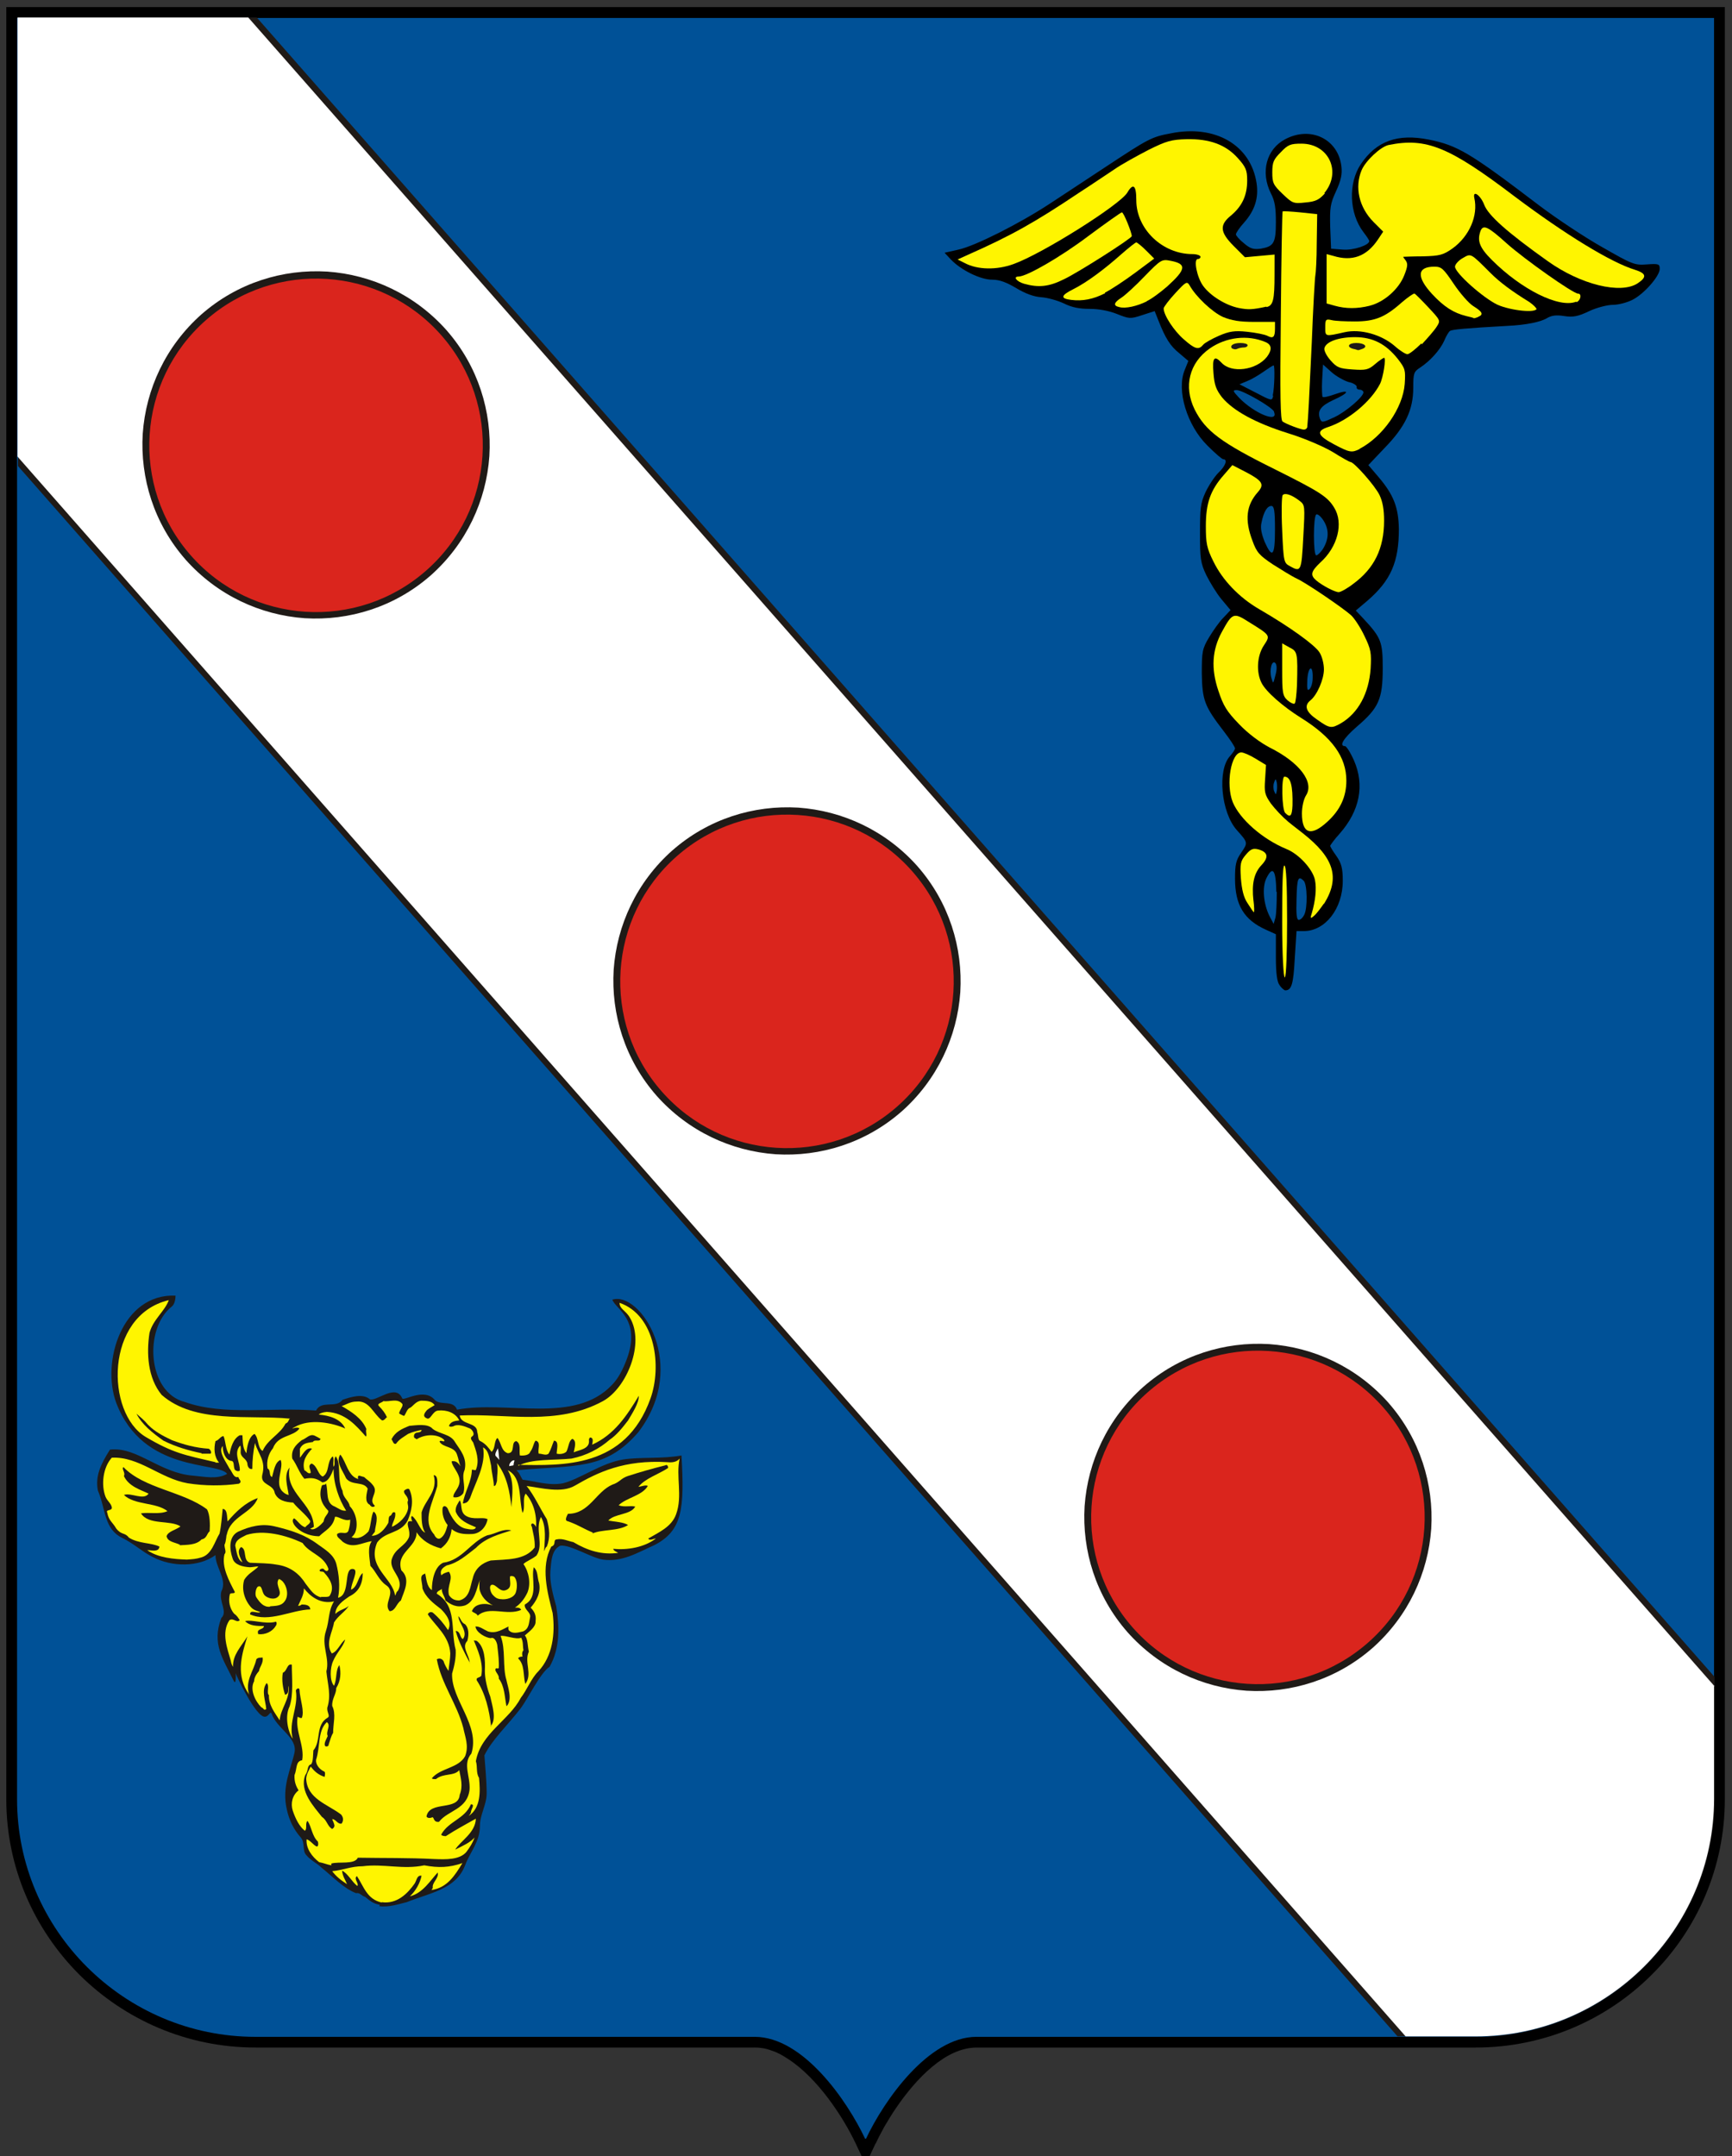 <?xml version="1.0" encoding="UTF-8"?>
<!DOCTYPE svg PUBLIC "-//W3C//DTD SVG 1.1//EN" "http://www.w3.org/Graphics/SVG/1.1/DTD/svg11.dtd">
<!-- Creator: CorelDRAW -->
<svg xmlns="http://www.w3.org/2000/svg" xml:space="preserve" width="3.858in" height="4.803in" style="shape-rendering:geometricPrecision; text-rendering:geometricPrecision; image-rendering:optimizeQuality; fill-rule:evenodd; clip-rule:evenodd"
viewBox="0 0 3.858 4.803"
 xmlns:xlink="http://www.w3.org/1999/xlink"
 xmlns:svg="http://www.w3.org/2000/svg"
 version="1.0">
 <rect x="0" y="0" width="3.858" height="4.803" fill="#333333" stroke="none"/>
 <defs>
  <style type="text/css">
   <![CDATA[
    .fil7 {fill:#1F1A17}
    .fil4 {fill:#DA251D}
    .fil6 {fill:#FFF500}
    .fil3 {fill:white}
    .fil5 {fill:black}
    .fil1 {fill:#005197}
    .fil2 {fill:#1F1A17;fill-rule:nonzero}
    .fil0 {fill:black;fill-rule:nonzero}
   ]]>
  </style>
 </defs>
 <g id="Camada_x0020_1">
  <path class="fil0" d="M1.951 4.774l2.3622e-005 -5.11811e-005 -4.33071e-005 -1.9685e-005c0.005,-0.011 0.012,-0.024 0.019,-0.037 0.008,-0.013 0.016,-0.027 0.025,-0.04 0.046,-0.068 0.112,-0.136 0.18,-0.136l1.112 0 2.75591e-005 0 0 -9.44882e-005c0.153,-7.87402e-006 0.292,-0.062 0.392,-0.162 0.101,-0.1 0.163,-0.239 0.163,-0.391l9.44882e-005 0 0 -5.90551e-005 -9.44882e-005 0 0 -3.968 0 -0.024 -0.024 0 -1.89 0 -1.89 0 -0.024 0 0 0.024 0 3.968 -9.44882e-005 0 0 2.75591e-005 9.44882e-005 0c7.87402e-006,0.152 0.062,0.29 0.163,0.391 0.101,0.1 0.239,0.162 0.392,0.162l0 9.44882e-005 5.90551e-005 0 1.112 0 6.29921e-005 0 0 -9.44882e-005c0.013,3.93701e-006 0.025,0.002 0.038,0.007 0.013,0.004 0.025,0.011 0.037,0.019 0.066,0.043 0.122,0.129 0.15,0.188l0.022 0.047 0.022 -0.047z"/>
  <path class="fil1" d="M1.929 4.764c0.04,-0.085 0.139,-0.227 0.246,-0.227 0.371,0 0.741,0 1.112,0 0.292,0 0.531,-0.238 0.531,-0.529l0 -3.968 -1.89 0 -1.89 0 0 3.968c0,0.291 0.239,0.529 0.531,0.529 0.371,0 0.741,0 1.112,0 0.108,0 0.206,0.142 0.246,0.227z"/>
  <g id="_80091288">
   <path id="_81950464" class="fil2" d="M3.819 3.735l-3.247 -3.696 -0.532 0 0 0.999 3.073 3.498 0.175 0c0.292,0 0.531,-0.238 0.531,-0.529l0 -0.272z"/>
   <path id="_77744720" class="fil3" d="M3.819 3.756l-3.266 -3.717 -0.514 0 0 0.978 3.092 3.519 0.156 0c0.292,0 0.531,-0.238 0.531,-0.529l0 -0.251z"/>
  </g>
  <g id="_82072632">
   <g>
    <path id="_79743840" class="fil2" d="M3.093 3.125l-0 -0 3.14961e-005 -2.75591e-005c-0.071,-0.08 -0.167,-0.124 -0.266,-0.131 -0.099,-0.006 -0.2,0.025 -0.28,0.095l-6.29921e-005 0 -0 0 0 5.90551e-005 -0 0 -2.75591e-005 -3.14961e-005c-0.08,0.071 -0.124,0.167 -0.131,0.266 -0.006,0.099 0.025,0.2 0.095,0.28l0 6.29921e-005 0 0 5.90551e-005 0 0 0 -3.14961e-005 2.75591e-005c0.071,0.08 0.167,0.124 0.266,0.131 0.099,0.006 0.2,-0.025 0.28,-0.095l6.29921e-005 0 0 -0 0 -5.90551e-005 0 -0 2.75591e-005 3.14961e-005c0.08,-0.071 0.124,-0.167 0.131,-0.266 0.006,-0.099 -0.025,-0.2 -0.095,-0.28l0 -6.29921e-005 -0 -0 -5.90551e-005 0z"/>
    <circle id="_81326528" class="fil4" transform="matrix(-0.796 -0.906 -0.906 0.796 2.802 3.38)" r="0.308"/>
   </g>
   <g>
    <path id="_81969088" class="fil2" d="M2.044 1.93l-0 -0 3.14961e-005 -2.75591e-005c-0.071,-0.08 -0.167,-0.124 -0.266,-0.131 -0.099,-0.006 -0.2,0.025 -0.28,0.095l-6.29921e-005 0 -0 0 0 5.90551e-005 -0 0 -2.75591e-005 -3.14961e-005c-0.08,0.071 -0.124,0.167 -0.131,0.266 -0.006,0.099 0.025,0.2 0.095,0.28l0 6.29921e-005 0 0 5.90551e-005 0 0 0 -3.14961e-005 2.75591e-005c0.071,0.08 0.167,0.124 0.266,0.131 0.099,0.006 0.2,-0.025 0.28,-0.095l6.29921e-005 0 0 -0 0 -5.90551e-005 0 -0 2.75591e-005 3.14961e-005c0.08,-0.071 0.124,-0.167 0.131,-0.266 0.006,-0.099 -0.025,-0.2 -0.095,-0.28l0 -6.29921e-005 -0 -0 -5.90551e-005 0z"/>
    <circle id="_81326088" class="fil4" transform="matrix(-0.796 -0.906 -0.906 0.796 1.753 2.186)" r="0.308"/>
   </g>
   <g>
    <path id="_82020544" class="fil2" d="M0.995 0.736l-0 -0 3.14961e-005 -2.75591e-005c-0.071,-0.08 -0.167,-0.124 -0.266,-0.131 -0.099,-0.006 -0.2,0.025 -0.28,0.095l-6.29921e-005 0 -0 0 0 5.90551e-005 -0 0 -2.75591e-005 -3.14961e-005c-0.08,0.071 -0.124,0.167 -0.131,0.266 -0.006,0.099 0.025,0.2 0.095,0.28l0 6.29921e-005 0 0 5.90551e-005 0 0 0 -3.14961e-005 2.75591e-005c0.071,0.08 0.167,0.124 0.266,0.131 0.099,0.006 0.2,-0.025 0.28,-0.095l6.29921e-005 0 0 -0 0 -5.90551e-005 0 -0 2.75591e-005 3.14961e-005c0.08,-0.071 0.124,-0.167 0.131,-0.266 0.006,-0.099 -0.025,-0.2 -0.095,-0.28l0 -6.29921e-005 -0 -0 -5.90551e-005 0z"/>
    <circle id="_81325648" class="fil4" transform="matrix(-0.796 -0.906 -0.906 0.796 0.704 0.992)" r="0.308"/>
   </g>
  </g>
  <g id="_75695960">
   <path id="path16479" class="fil5" d="M2.85 2.194c-0.005,-0.006 -0.008,-0.025 -0.008,-0.061l0 -0.052 -0.022 -0.01c-0.049,-0.022 -0.069,-0.055 -0.069,-0.114 0,-0.031 0.002,-0.041 0.014,-0.058 0.015,-0.022 0.015,-0.022 -0.01,-0.05 -0.035,-0.039 -0.044,-0.134 -0.015,-0.165 0.006,-0.007 0.011,-0.014 0.011,-0.017 0,-0.003 -0.011,-0.02 -0.025,-0.038 -0.043,-0.056 -0.048,-0.069 -0.049,-0.129 -0,-0.048 0.001,-0.055 0.016,-0.08 0.009,-0.015 0.023,-0.035 0.032,-0.044l0.016 -0.017 -0.02 -0.024c-0.011,-0.013 -0.026,-0.038 -0.034,-0.054 -0.013,-0.027 -0.014,-0.038 -0.014,-0.093 -0,-0.055 0.001,-0.067 0.012,-0.091 0.007,-0.015 0.02,-0.035 0.029,-0.044 0.016,-0.015 0.021,-0.03 0.011,-0.03 -0.003,0 -0.018,-0.013 -0.035,-0.03 -0.046,-0.045 -0.07,-0.124 -0.051,-0.169l0.008 -0.02 -0.02 -0.017c-0.02,-0.016 -0.031,-0.033 -0.047,-0.074l-0.008 -0.02 -0.028 0.009c-0.027,0.009 -0.029,0.008 -0.057,-0.003 -0.018,-0.007 -0.04,-0.011 -0.06,-0.011 -0.022,0 -0.039,-0.003 -0.057,-0.012 -0.015,-0.007 -0.037,-0.013 -0.051,-0.014 -0.016,-0.001 -0.035,-0.008 -0.055,-0.02 -0.022,-0.013 -0.037,-0.019 -0.054,-0.019 -0.026,-0 -0.069,-0.021 -0.092,-0.045l-0.014 -0.015 0.031 -0.007c0.037,-0.008 0.136,-0.058 0.203,-0.102 0.027,-0.018 0.084,-0.055 0.126,-0.083 0.094,-0.062 0.101,-0.066 0.144,-0.074 0.099,-0.02 0.178,0.026 0.191,0.111 0.005,0.033 -0.004,0.061 -0.028,0.088 -0.01,0.011 -0.018,0.023 -0.018,0.026 0,0.003 0.008,0.012 0.018,0.02 0.014,0.012 0.021,0.014 0.037,0.012 0.029,-0.005 0.034,-0.012 0.034,-0.059 0,-0.031 -0.002,-0.047 -0.011,-0.064 -0.024,-0.048 -0.01,-0.099 0.032,-0.121 0.057,-0.03 0.118,-7.87402e-005 0.125,0.061 0.002,0.017 -0.001,0.031 -0.012,0.055 -0.013,0.028 -0.014,0.037 -0.013,0.08l0.002 0.048 0.026 0.002c0.024,0.002 0.059,-0.01 0.059,-0.019 0,-0.002 -0.006,-0.011 -0.013,-0.02 -0.032,-0.042 -0.034,-0.109 -0.006,-0.151 0.035,-0.052 0.082,-0.069 0.152,-0.055 0.064,0.013 0.091,0.029 0.246,0.147 0.037,0.028 0.1,0.07 0.139,0.092 0.068,0.039 0.073,0.041 0.1,0.039 0.027,-0.002 0.029,-0.001 0.029,0.01 0,0.016 -0.035,0.056 -0.061,0.069 -0.012,0.006 -0.031,0.011 -0.043,0.011 -0.012,0 -0.036,0.006 -0.053,0.014 -0.025,0.012 -0.036,0.014 -0.056,0.011 -0.018,-0.003 -0.028,-0.001 -0.037,0.004 -0.014,0.009 -0.047,0.016 -0.091,0.018 -0.091,0.005 -0.121,0.008 -0.126,0.011 -0.003,0.002 -0.009,0.012 -0.013,0.022 -0.009,0.02 -0.031,0.045 -0.054,0.06 -0.014,0.009 -0.015,0.013 -0.015,0.045 0,0.049 -0.018,0.087 -0.064,0.134l-0.036 0.038 0.023 0.027c0.034,0.04 0.044,0.068 0.045,0.115 0,0.074 -0.018,0.115 -0.07,0.16l-0.026 0.022 0.017 0.018c0.04,0.043 0.043,0.052 0.043,0.111 -0,0.068 -0.009,0.088 -0.057,0.129 -0.031,0.027 -0.041,0.044 -0.027,0.044 0.003,0 0.012,0.014 0.02,0.032 0.024,0.055 0.013,0.112 -0.032,0.163 -0.012,0.013 -0.021,0.026 -0.021,0.027 0,0.002 0.006,0.012 0.014,0.023 0.011,0.016 0.014,0.027 0.014,0.055 0,0.062 -0.039,0.112 -0.087,0.112l-0.016 0 -0.004 0.062c-0.003,0.056 -0.007,0.07 -0.021,0.07 -0.002,4.72441e-005 -0.007,-0.004 -0.011,-0.009z"/>
   <path id="path16479_0" class="fil3" d="M2.898 0.425c-0.002,-0.003 0.002,-0.007 0.008,-0.009 0.017,-0.005 0.031,-0.039 0.023,-0.052 -0.014,-0.022 -0,-0.031 0.017,-0.012 0.013,0.014 0.011,0.042 -0.003,0.058 -0.014,0.015 -0.039,0.024 -0.045,0.015z"/>
   <path id="path16479_1" class="fil6" d="M2.95 0.43c0.039,-0.047 0.01,-0.11 -0.051,-0.11 -0.024,0 -0.03,0.002 -0.046,0.019 -0.016,0.016 -0.019,0.022 -0.019,0.045 0,0.023 0.002,0.028 0.023,0.048 0.022,0.021 0.024,0.022 0.051,0.019 0.023,-0.002 0.03,-0.006 0.043,-0.02z"/>
   <path id="path16479_2" class="fil6" d="M2.37 0.622c0.03,-0.014 0.151,-0.091 0.151,-0.096 0,-0.008 -0.018,-0.053 -0.022,-0.053 -0.002,0 -0.036,0.024 -0.075,0.053 -0.061,0.046 -0.137,0.09 -0.155,0.09 -0.013,0 -0.005,0.011 0.012,0.016 0.032,0.009 0.055,0.007 0.089,-0.01z"/>
   <path id="path16479_3" class="fil6" d="M2.461 0.652c0.014,-0.007 0.044,-0.027 0.067,-0.044l0.043 -0.032 -0.018 -0.018c-0.01,-0.01 -0.02,-0.018 -0.022,-0.018 -0.002,0 -0.017,0.012 -0.033,0.026 -0.037,0.033 -0.077,0.063 -0.107,0.078 -0.028,0.014 -0.03,0.021 -0.005,0.024 0.026,0.003 0.048,-0.001 0.076,-0.015z"/>
   <path id="path16479_4" class="fil6" d="M3.512 0.673c0.009,-0.004 0.012,-0.019 0.003,-0.019 -0.011,0 -0.12,-0.077 -0.159,-0.112 -0.042,-0.038 -0.052,-0.042 -0.058,-0.028 -0.008,0.022 -0.003,0.037 0.025,0.065 0.066,0.066 0.15,0.108 0.188,0.093z"/>
   <path id="path16479_5" class="fil6" d="M3.051 0.681c0.032,-0.008 0.065,-0.037 0.077,-0.068 0.008,-0.02 0.008,-0.026 0.003,-0.033 -0.004,-0.005 -0.006,-0.008 -0.005,-0.008 0.001,-0 0.021,-0.001 0.044,-0.001 0.037,-0.001 0.045,-0.003 0.066,-0.018 0.037,-0.027 0.057,-0.073 0.048,-0.112 -0.004,-0.019 0.014,-0.006 0.022,0.015 0.009,0.024 0.052,0.062 0.142,0.126 0.073,0.052 0.162,0.074 0.2,0.049 0.021,-0.014 0.019,-0.022 -0.006,-0.03 -0.053,-0.016 -0.156,-0.079 -0.269,-0.164 -0.145,-0.11 -0.196,-0.131 -0.28,-0.114 -0.018,0.004 -0.051,0.035 -0.06,0.056 -0.016,0.038 -0.006,0.083 0.027,0.116l0.021 0.021 -0.012 0.018c-0.025,0.037 -0.057,0.049 -0.099,0.036l-0.015 -0.004 0 0.055 0 0.055 0.018 0.005c0.025,0.007 0.05,0.007 0.078,8.26772e-005z"/>
   <path id="path16479_6" class="fil6" d="M2.554 0.671c0.011,-0.005 0.031,-0.02 0.046,-0.033 0.042,-0.038 0.044,-0.05 0.008,-0.057 -0.02,-0.004 -0.022,-0.003 -0.058,0.034 -0.02,0.021 -0.044,0.043 -0.052,0.048 -0.017,0.011 -0.019,0.018 -0.005,0.021 0.014,0.004 0.04,-0.002 0.062,-0.013z"/>
   <path id="path16479_7" class="fil6" d="M2.821 0.684c0.015,-0.003 0.018,-0.016 0.018,-0.072l7.48031e-005 -0.045 -0.033 0.003 -0.033 0.003 -0.025 -0.025c-0.031,-0.031 -0.032,-0.047 -0.006,-0.068 0.025,-0.021 0.036,-0.045 0.036,-0.078 0,-0.023 -0.003,-0.03 -0.021,-0.05 -0.027,-0.03 -0.063,-0.043 -0.114,-0.042 -0.034,0.001 -0.045,0.004 -0.085,0.024 -0.025,0.013 -0.06,0.032 -0.077,0.044 -0.017,0.011 -0.052,0.035 -0.077,0.051 -0.1,0.067 -0.152,0.096 -0.249,0.139l-0.022 0.01 0.016 0.008c0.028,0.015 0.071,0.016 0.109,0.002 0.064,-0.023 0.237,-0.132 0.253,-0.159 0.013,-0.022 0.02,-0.017 0.02,0.017 0,0.064 0.058,0.12 0.125,0.12 0.01,1.9685e-005 0.018,0.003 0.018,0.006 0,0.003 -0.003,0.005 -0.006,0.005 -0.01,0 -0.002,0.041 0.012,0.06 0.016,0.022 0.05,0.043 0.079,0.049 0.021,0.004 0.03,0.004 0.062,-0.003z"/>
   <path id="path16479_8" class="fil6" d="M2.68 0.768c0.003,-0.004 0.019,-0.013 0.035,-0.02 0.023,-0.01 0.035,-0.012 0.063,-0.009 0.019,0.002 0.039,0.006 0.045,0.009 0.013,0.007 0.017,0.003 0.017,-0.016l0 -0.015 -0.045 0c-0.035,0 -0.051,-0.003 -0.071,-0.011 -0.024,-0.011 -0.06,-0.045 -0.074,-0.07 -0.006,-0.01 -0.008,-0.009 -0.032,0.017 -0.014,0.015 -0.026,0.031 -0.026,0.034 0,0.015 0.023,0.05 0.045,0.069 0.025,0.022 0.033,0.024 0.043,0.012z"/>
   <path id="path16479_9" class="fil1" d="M2.835 0.881c0.004,-0.017 0.005,-0.067 0.002,-0.067 -0.002,0 -0.011,0.006 -0.021,0.013 -0.01,0.007 -0.026,0.017 -0.036,0.021l-0.019 0.008 0.033 0.017c0.04,0.021 0.039,0.02 0.042,0.009z"/>
   <path id="path16479_10" class="fil1" d="M2.838 0.917c-0.004,-0.01 -0.07,-0.048 -0.083,-0.048 -0.01,0 -0.009,0.002 0.005,0.017 0.034,0.035 0.088,0.057 0.078,0.032z"/>
   <path id="path16479_11" class="fil1" d="M2.973 0.929c0.025,-0.012 0.064,-0.045 0.064,-0.055 0,-0.003 -0.004,-0.006 -0.008,-0.006 -0.005,0 -0.008,-0.003 -0.007,-0.006 0.001,-0.003 -0.007,-0.009 -0.018,-0.011 -0.01,-0.003 -0.028,-0.013 -0.038,-0.022l-0.019 -0.017 -0.002 0.035c-0.001,0.019 -0,0.036 0.001,0.037 0.002,0.002 0.014,-0.001 0.028,-0.006 0.034,-0.012 0.032,-0.003 -0.004,0.013 -0.028,0.013 -0.036,0.024 -0.03,0.041 0.004,0.01 0.005,0.01 0.033,-0.003z"/>
   <path id="path16479_12" class="fil6" d="M2.912 0.95c0.002,-0.02 0.004,-0.058 0.01,-0.188 0.003,-0.079 0.007,-0.146 0.008,-0.149 0.001,-0.004 0.003,-0.036 0.003,-0.071l0.001 -0.065 -0.038 -0.004c-0.021,-0.002 -0.038,-0.003 -0.039,-0.002 -0.001,0.001 -0.003,0.106 -0.004,0.233 -0.002,0.181 -0.001,0.232 0.004,0.235 0.009,0.006 0.038,0.017 0.047,0.018 0.004,0 0.007,-0.002 0.008,-0.006z"/>
   <path id="path16479_13" class="fil6" d="M3.028 1c0.052,-0.027 0.097,-0.091 0.101,-0.145 0.002,-0.031 0.001,-0.034 -0.015,-0.055 -0.027,-0.034 -0.056,-0.049 -0.096,-0.049 -0.036,-0 -0.065,0.01 -0.068,0.025 -0.001,0.005 0.005,0.017 0.014,0.027 0.014,0.016 0.02,0.018 0.049,0.02 0.029,0.002 0.035,0.001 0.05,-0.012 0.009,-0.008 0.019,-0.014 0.02,-0.014 0.005,0 -0.002,0.044 -0.009,0.058 -0.02,0.039 -0.07,0.081 -0.115,0.096 -0.028,0.009 -0.025,0.019 0.013,0.039 0.034,0.018 0.039,0.019 0.057,0.01z"/>
   <path id="path16479_14" class="fil1" d="M2.84 1.179c0,-0.042 -0.002,-0.052 -0.008,-0.052 -0.009,0 -0.017,0.012 -0.022,0.037 -0.003,0.012 -0,0.025 0.007,0.043 0.017,0.038 0.023,0.032 0.023,-0.027z"/>
   <path id="path16479_15" class="fil1" d="M2.946 1.224c0.014,-0.022 0.015,-0.043 0.003,-0.063 -0.006,-0.01 -0.014,-0.017 -0.017,-0.015 -0.007,0.004 -0.007,0.091 -4.33071e-005,0.091 0.003,0 0.009,-0.006 0.014,-0.013z"/>
   <path id="path16479_16" class="fil6" d="M2.903 1.197c0.004,-0.072 0.004,-0.072 -0.009,-0.082 -0.017,-0.013 -0.032,-0.018 -0.037,-0.012 -0.002,0.003 -0.003,0.037 -0.001,0.078 0.003,0.071 0.004,0.073 0.017,0.08 0.025,0.014 0.026,0.012 0.03,-0.064z"/>
   <path id="path16479_17" class="fil6" d="M3.015 1.3c0.046,-0.034 0.068,-0.078 0.068,-0.14 0,-0.025 -0.003,-0.042 -0.01,-0.057 -0.01,-0.021 -0.057,-0.074 -0.065,-0.074 -0.002,0 -0.02,-0.01 -0.039,-0.022 -0.02,-0.012 -0.064,-0.031 -0.1,-0.042 -0.073,-0.023 -0.122,-0.05 -0.147,-0.08 -0.013,-0.017 -0.017,-0.027 -0.019,-0.054 -0.003,-0.035 0.002,-0.04 0.018,-0.023 0.022,0.024 0.077,0.017 0.101,-0.013 0.012,-0.016 0.011,-0.027 -0.003,-0.033 -0.04,-0.017 -0.088,-0.011 -0.124,0.014 -0.046,0.032 -0.059,0.085 -0.034,0.136 0.024,0.048 0.059,0.074 0.178,0.133 0.1,0.05 0.118,0.061 0.133,0.086 0.021,0.034 0.008,0.087 -0.031,0.122 -0.021,0.02 -0.023,0.028 -0.009,0.04 0.013,0.011 0.041,0.026 0.05,0.026 0.004,0 0.019,-0.008 0.033,-0.019z"/>
   <path id="path16479_18" class="fil1" d="M2.841 1.477c-0.008,-0.008 -0.014,0.015 -0.009,0.033 0.004,0.014 0.004,0.014 0.009,-0.006 0.004,-0.014 0.003,-0.023 -0,-0.027z"/>
   <path id="path16479_19" class="fil1" d="M2.924 1.51c0.001,-0.03 -0.01,-0.027 -0.012,0.004 -0.001,0.021 -0,0.026 0.005,0.021 0.004,-0.004 0.007,-0.015 0.007,-0.025z"/>
   <path id="path16479_20" class="fil6" d="M2.889 1.527c0.002,-0.074 0.001,-0.076 -0.017,-0.085l-0.016 -0.009 0 0.058c0,0.052 0.001,0.059 0.012,0.069 0.007,0.006 0.014,0.009 0.016,0.007 0.002,-0.002 0.004,-0.02 0.005,-0.04z"/>
   <path id="path16479_21" class="fil6" d="M2.987 1.611c0.039,-0.023 0.062,-0.067 0.066,-0.121 0.002,-0.036 0.001,-0.043 -0.014,-0.074 -0.009,-0.019 -0.023,-0.04 -0.03,-0.046 -0.018,-0.016 -0.097,-0.07 -0.12,-0.081 -0.011,-0.005 -0.035,-0.02 -0.054,-0.032 -0.03,-0.02 -0.036,-0.027 -0.045,-0.052 -0.018,-0.047 -0.014,-0.08 0.012,-0.109 0.015,-0.017 0.01,-0.025 -0.026,-0.044l-0.031 -0.016 -0.019 0.022c-0.03,0.034 -0.04,0.063 -0.04,0.114 0,0.038 0.002,0.049 0.017,0.079 0.02,0.041 0.057,0.08 0.102,0.106 0.069,0.04 0.124,0.08 0.134,0.096 0.006,0.009 0.01,0.026 0.01,0.038 2.3622e-005,0.022 -0.015,0.057 -0.03,0.069 -0.015,0.012 -0.01,0.026 0.015,0.043 0.028,0.02 0.032,0.02 0.053,0.008z"/>
   <path id="path16479_22" class="fil1" d="M2.844 1.743c-0.002,-0.009 -0.003,-0.009 -0.006,0 -0.002,0.005 -0.002,0.014 0,0.019 0.004,0.009 0.004,0.009 0.006,0 0.001,-0.005 0.001,-0.014 0,-0.019z"/>
   <path id="path16479_23" class="fil6" d="M2.879 1.795c0.001,-0.045 -0.004,-0.065 -0.018,-0.065 -0.007,0 -0.006,0.074 0.002,0.081 0.011,0.011 0.015,0.007 0.016,-0.017z"/>
   <path id="path16479_24" class="fil6" d="M2.956 1.831c0.029,-0.026 0.043,-0.056 0.043,-0.092 0,-0.053 -0.032,-0.097 -0.101,-0.14 -0.04,-0.025 -0.078,-0.058 -0.088,-0.078 -0.012,-0.024 -0.01,-0.06 0.005,-0.083 0.015,-0.023 0.016,-0.022 -0.034,-0.053 -0.033,-0.021 -0.036,-0.02 -0.059,0.022 -0.022,0.04 -0.025,0.082 -0.008,0.132 0.011,0.033 0.018,0.045 0.046,0.074 0.02,0.021 0.047,0.041 0.068,0.052 0.068,0.034 0.1,0.078 0.081,0.107 -0.005,0.008 -0.009,0.025 -0.009,0.04 0,0.045 0.02,0.052 0.056,0.019z"/>
   <path id="path16479_25" class="fil6" d="M2.792 2.006c-0.004,-0.037 0.001,-0.061 0.018,-0.079 0.017,-0.018 0.014,-0.029 -0.007,-0.035 -0.012,-0.003 -0.017,-0.001 -0.028,0.012 -0.012,0.014 -0.013,0.02 -0.011,0.052 0.002,0.025 0.006,0.043 0.015,0.056 0.007,0.011 0.013,0.02 0.014,0.02 0.001,0 0.001,-0.012 -0.001,-0.027z"/>
   <path id="path16479_26" class="fil6" d="M2.95 2.012c0.035,-0.057 0.022,-0.101 -0.048,-0.156 -0.006,-0.005 -0.021,-0.016 -0.033,-0.026 -0.012,-0.01 -0.029,-0.028 -0.038,-0.04 -0.014,-0.02 -0.015,-0.026 -0.013,-0.054l0.002 -0.032 -0.023 -0.014c-0.013,-0.008 -0.027,-0.014 -0.032,-0.014 -0.023,0 -0.035,0.071 -0.019,0.111 0.016,0.038 0.066,0.082 0.119,0.104 0.028,0.011 0.059,0.045 0.064,0.069 0.004,0.019 0.001,0.047 -0.007,0.074 -0.004,0.012 -0.003,0.013 0.005,0.006 0.005,-0.004 0.014,-0.016 0.021,-0.026z"/>
   <path id="path16479_27" class="fil1" d="M2.905 2.038c0.008,-0.015 0.007,-0.068 -0.001,-0.076 -0.012,-0.012 -0.015,-0.007 -0.016,0.04 -0.001,0.034 4.33071e-005,0.047 0.005,0.047 0.004,-1.1811e-005 0.009,-0.005 0.012,-0.011z"/>
   <path id="path16479_28" class="fil1" d="M2.843 1.986c-0.001,-0.049 -0.008,-0.058 -0.022,-0.03 -0.01,0.02 -0.007,0.057 0.007,0.085l0.009 0.017 0.004 -0.014c0.002,-0.008 0.003,-0.033 0.003,-0.057z"/>
   <path id="path16479_29" class="fil6" d="M2.867 2.051c0,-0.08 -0.002,-0.123 -0.006,-0.123 -0.004,0 -0.005,0.044 -0.005,0.126 0,0.072 0.003,0.125 0.006,0.123 0.003,-0.002 0.005,-0.058 0.005,-0.126z"/>
   <path id="path16479_30" class="fil6" d="M3.422 0.688c0,-0.003 -0.007,-0.009 -0.015,-0.015 -0.039,-0.024 -0.066,-0.044 -0.087,-0.065 -0.045,-0.045 -0.043,-0.044 -0.062,-0.033 -0.009,0.005 -0.017,0.014 -0.017,0.019 0,0.014 0.063,0.07 0.095,0.085 0.03,0.013 0.087,0.019 0.087,0.008z"/>
   <path id="path16479_31" class="fil6" d="M3.292 0.706c0.013,-0.005 0.011,-0.011 -0.01,-0.024 -0.01,-0.006 -0.03,-0.029 -0.044,-0.05 -0.023,-0.034 -0.027,-0.038 -0.043,-0.038 -0.039,0 -0.04,0.023 -0.005,0.061 0.027,0.029 0.048,0.042 0.076,0.049 0.009,0.002 0.017,0.004 0.017,0.005 0.001,0 0.005,-0.001 0.01,-0.003z"/>
   <path id="path16479_32" class="fil6" d="M3.167 0.767c0.013,-0.014 0.028,-0.031 0.033,-0.039 0.009,-0.014 0.009,-0.014 -0.018,-0.043 -0.015,-0.016 -0.029,-0.03 -0.031,-0.031 -0.002,-0.001 -0.015,0.008 -0.029,0.02 -0.037,0.033 -0.06,0.042 -0.104,0.042 -0.021,0 -0.045,-0.001 -0.052,-0.003 -0.013,-0.003 -0.014,-0.001 -0.014,0.016 0,0.021 -0.001,0.021 0.043,0.011 0.035,-0.008 0.082,0.005 0.112,0.031 0.011,0.01 0.024,0.018 0.028,0.018 0.004,0 0.018,-0.011 0.031,-0.024z"/>
   <path id="path16479_33" class="fil7" d="M3.014 0.777c-0.015,-0.004 -0.011,-0.013 0.007,-0.013 0.018,0 0.027,0.008 0.014,0.013 -0.005,0.002 -0.009,0.003 -0.01,0.003 -0.001,-0 -0.005,-0.002 -0.011,-0.003z"/>
   <path id="path16479_34" class="fil7" d="M2.745 0.777c-0.007,-0.007 0.002,-0.013 0.018,-0.013 0.009,0 0.016,0.002 0.016,0.005 0,0.003 -0.004,0.005 -0.008,0.005 -0.004,0 -0.011,0.001 -0.015,0.003 -0.004,0.002 -0.009,0.001 -0.011,-0.001z"/>
  </g>
  <path class="fil7" d="M0.845 4.246c0.021,0.003 0.044,-0.005 0.061,-0.009 0.052,-0.021 0.109,-0.028 0.13,-0.082 0.011,-0.03 0.033,-0.052 0.033,-0.088 0,-0.025 0.015,-0.047 0.015,-0.072 0,-0.028 -0.003,-0.057 -0.005,-0.085 0.017,-0.035 0.051,-0.066 0.081,-0.105 0.015,-0.02 0.045,-0.081 0.064,-0.092 0.024,-0.042 0.022,-0.09 0.015,-0.135 -0.007,-0.025 -0.015,-0.054 -0.013,-0.079 0.002,-0.023 0.003,-0.047 0.022,-0.056 0.022,-0.003 0.069,0.027 0.095,0.031 0.043,0.006 0.078,-0.016 0.114,-0.032 0.063,-0.032 0.068,-0.081 0.061,-0.2 -0.043,0.008 -0.092,0.003 -0.13,0.009 -0.049,0.008 -0.095,0.043 -0.134,0.053 -0.032,0.006 -0.062,-0.005 -0.09,-0.008 -0.005,-0.008 -0.007,-0.016 -0.014,-0.021 0.132,-0.012 0.198,0.001 0.272,-0.085 0.114,-0.15 0.003,-0.315 -0.058,-0.295 0.007,0.021 0.065,0.044 0.032,0.133 -0.008,0.021 -0.018,0.042 -0.033,0.057 -0.083,0.088 -0.233,0.034 -0.345,0.055 -0.008,-0.022 -0.036,-0.009 -0.049,-0.021 -0.023,-0.029 -0.069,0.002 -0.073,-0.004 -0.014,-0.034 -0.057,0.007 -0.072,0.002 -0.016,-0.014 -0.043,-0.005 -0.061,0.001 -0.014,0.02 -0.047,0 -0.059,0.024 -0.099,-0.008 -0.205,0.012 -0.292,-0.019 -0.084,-0.021 -0.092,-0.164 -0.029,-0.213 0.006,-0.005 0.008,-0.016 0.008,-0.024 -0.119,-0.005 -0.166,0.148 -0.132,0.239 0.06,0.157 0.227,0.13 0.247,0.158 -0.022,0.013 -0.052,0.006 -0.076,0.004 -0.075,-0.006 -0.125,-0.065 -0.185,-0.058 -0.021,0.033 -0.033,0.059 -0.027,0.091 0.018,0.042 0.013,0.086 0.055,0.106 0.026,0.013 0.046,0.032 0.067,0.042 0.043,0.023 0.103,0.023 0.14,-0.004 0,0.028 0.027,0.055 0.013,0.081 -0.006,0.023 0.015,0.045 -0,0.059 -0.022,0.058 0.004,0.091 0.027,0.139 0.007,0.015 0.005,-0.018 0.005,-0.016 0.001,0.005 0.045,0.098 0.065,0.097 0.009,-0 0.012,-0.014 0.015,-0.007 0.011,0.033 0.058,0.053 0.051,0.087 -0.008,0.037 -0.029,0.076 -0.017,0.127 0.005,0.023 0.015,0.044 0.031,0.062 0.01,0.012 0.003,0.029 0.012,0.039 0.011,0.013 0.024,0.018 0.034,0.028 0.025,0.02 0.049,0.046 0.077,0.057 0.009,-0.002 0.013,0.007 0.02,0.008 0.01,0.008 0.017,0.015 0.033,0.018z"/>
  <path class="fil6" d="M0.738 4.151c0.017,-0.005 0.052,0.003 0.059,-0.013 0.056,0.001 0.114,0 0.17,0.003 0.026,0.001 0.057,0.002 0.072,-0.016 0.008,-0.011 0.014,-0.02 0.018,-0.032 -0.009,0.011 -0.027,0.019 -0.043,0.027 0.011,-0.019 0.045,-0.037 0.046,-0.069 -0.021,0.012 -0.044,0.024 -0.067,0.039 -0.006,0 -0.011,-0.002 -0.01,-0.004 0.017,-0.03 0.052,-0.034 0.066,-0.067 0.01,0 0,0.011 0,0.018 -0.001,0.004 -0.004,0.006 -0.005,0.008 0.027,-0.018 0.026,-0.054 0.023,-0.085 -0.007,-0.011 -0.003,-0.025 -0.007,-0.037 0.011,-0.062 0.074,-0.091 0.1,-0.141 0.014,-0.018 0.023,-0.043 0.039,-0.059 0.032,-0.034 0.038,-0.084 0.032,-0.13 -0.012,-0.047 -0.027,-0.103 -0.003,-0.148 0.012,-0.004 0.003,-0.015 0.012,-0.016 0.013,-0.003 0.026,0.004 0.037,0.006 0.032,0.019 0.064,0.029 0.1,0.024 -0.003,-0.002 -0.011,-0.005 -0.011,-0.009 0.031,0.003 0.069,-0.003 0.095,-0.023 -0.005,0 -0.014,0.006 -0.017,0 0.024,-0.014 0.052,-0.026 0.062,-0.054 0.015,-0.041 -0.001,-0.085 0.008,-0.124 -0.007,0.008 -0.017,0.009 -0.027,0.008 -0.097,-0.006 -0.156,0.023 -0.206,0.052 -0.03,0.018 -0.076,0.005 -0.108,0.001 0.017,0.021 0.03,0.05 0.045,0.074 0.006,0.021 0.008,0.041 0,0.061 -0.004,0.002 -0.004,0.008 -0.006,0.01 0.001,-0.023 0.006,-0.053 -0.007,-0.076 -0.014,0.028 0.007,0.061 -0.01,0.086 -0.011,0.009 -0.024,0.013 -0.029,0.019 0.012,0.017 0.017,0.043 0.009,0.063 -0.007,0.015 -0.016,0.026 -0.028,0.034 0.005,0 0.011,-0.001 0.014,0.005 -0.032,0.014 -0.071,-0.01 -0.097,0.013 -0.001,-0.006 -0.016,-0.008 -0.012,-0.012 0.006,-0.013 0.021,-0.015 0.033,-0.014 0.006,0.001 0.01,0.002 0.013,0.003 -0.014,-0.007 -0.027,-0.02 -0.03,-0.037 0,-0.008 -0.001,-0.012 0.001,-0.02 -0.008,0.021 -0.011,0.048 -0.033,0.057 -0.019,0.006 -0.032,-0.002 -0.044,-0.011 -0.001,-0.009 -0.008,-0.015 -0.008,-0.026 -0.001,0.003 -0.012,0.005 -0.011,0.011 0.046,0.028 0.03,0.08 0.042,0.125 0.001,0.018 -0.003,0.036 -0.008,0.053 -0.002,0.058 0.063,0.115 0.043,0.178 -0.02,0.023 -0.002,0.051 -0.004,0.08 -0.005,0.045 -0.048,0.046 -0.068,0.072 -0.013,0.002 -0.011,-0.011 -0.015,-0.01 -0.007,0.003 -0.012,0.001 -0.013,-0.002 0.007,-0.036 0.071,-0.011 0.074,-0.048 0.008,-0.02 0.002,-0.038 -0.001,-0.055 -0.012,0.014 -0.035,0.006 -0.052,0.02 -0.005,0 -0.008,0 -0.009,-0.002 0.019,-0.023 0.059,-0.022 0.074,-0.049 0.009,-0.023 0,-0.043 -0.004,-0.063 -0.014,-0.054 -0.049,-0.098 -0.059,-0.153 0.008,-0.004 0.013,0.001 0.015,0.004 0.003,0.01 0.008,0.017 0.011,0.022 0.001,-0.011 0.004,-0.027 0.004,-0.039 -0.002,-0.039 -0.034,-0.062 -0.05,-0.087 0.001,-0.003 0.005,-0.007 0.011,-0.004 0.014,0.012 0.024,0.024 0.034,0.039 0.01,-0.018 -0.005,-0.036 -0.016,-0.047 -0.017,-0.013 -0.034,-0.026 -0.041,-0.046 0,-0.012 -0.007,-0.027 0.002,-0.031 0.002,-0.001 0.004,-0.002 0.004,-0.002 0.003,0.011 0.003,0.029 0.015,0.037 0,-0.023 0.006,-0.052 0.025,-0.061 0.043,-0.006 0.061,-0.046 0.098,-0.061 0.019,-0.003 0.035,-0.016 0.054,-0.011 -0.025,0.008 -0.057,0.016 -0.079,0.039 -0.021,0.016 -0.039,0.033 -0.065,0.039 -0.009,0.005 -0.016,0.011 -0.012,0.022 0.004,-0.004 0.009,-0.006 0.017,-0.008 0.011,0.016 -0.005,0.03 0,0.052 0.006,0.009 0.013,0.012 0.023,0.012 0.024,-0.006 0.024,-0.031 0.03,-0.049 0.005,-0.023 0.022,-0.035 0.04,-0.04 0.036,-0.003 0.076,0 0.098,-0.029 0.001,-0.018 -0.004,-0.033 -0.006,-0.045 -0.001,-0.003 -0.002,-0.005 -0.002,-0.005 0.002,-0.008 0.01,0 0.011,0.005 0.002,-0.028 -0.006,-0.056 -0.023,-0.075 -0.008,0.011 0,0.031 -0.007,0.043 -0.009,-0.029 0,-0.079 -0.033,-0.095 0.015,0.023 0.01,0.056 0.008,0.082 -0.003,-0.033 -0.01,-0.07 -0.032,-0.098 0.003,0.016 0,0.026 0,0.04 -0.002,0.006 -0.002,0.011 -0.007,0.011 0,-0.012 -0.005,-0.03 -0.006,-0.045 -0.004,-0.017 -0.005,-0.034 -0.018,-0.041 0.007,0.038 -0.017,0.078 -0.029,0.113 -0.004,0.007 -0.006,0.011 -0.016,0.012 0.003,-0.023 0.02,-0.05 0.02,-0.075 0.003,-0.001 0.008,0.002 0.009,-0 0.009,-0.022 0,-0.043 -0.006,-0.061 -0.002,-0.003 -0.008,-0.009 -0.003,-0.013 0.009,-0.005 0,-0.016 -0.004,-0.018 -0.012,-0.005 -0.027,-0.011 -0.037,-0.005 -0.003,0.001 -0.008,0.002 -0.01,-0.001 0.004,-0.01 0.014,-0.011 0.023,-0.012 -0.008,-0.017 -0.028,-0.024 -0.047,-0.022 -0.013,0.001 -0.017,0.023 -0.026,0.017 -0.011,-0.005 -0.002,-0.014 0.001,-0.018 0.006,-0.005 0.011,-0.007 0.017,-0.011 -0.005,-0.009 -0.018,-0.01 -0.03,-0.01 -0.014,0.002 -0.018,0.014 -0.027,0.017 -0.006,0.005 -0.007,0.013 -0.011,0.017 -0.003,-0.001 -0.011,-0.005 -0.011,-0.006 0.002,-0.009 0.01,-0.016 0.007,-0.021 -0.011,-0.013 -0.028,-0.004 -0.042,-0.006 -0.004,0.004 -0.015,0.005 -0.01,0.011 0.008,0.008 0.014,0.016 0.018,0.025 -0.003,0.001 -0.005,0.007 -0.011,0.007 -0.02,-0.015 -0.028,-0.045 -0.057,-0.042 -0.014,0 -0.023,0.007 -0.033,0.01 0.021,0.012 0.045,0.027 0.055,0.051 -0.002,0.008 0.002,0.013 -0.001,0.017 -0.022,-0.025 -0.046,-0.053 -0.087,-0.055 -0.01,0.001 -0.015,0.003 -0.018,0.006 0.023,0.002 0.049,0.009 0.059,0.031 -0.029,-0.013 -0.079,-0.023 -0.113,-0.003 -0.003,0.001 -0.005,0.003 -0.005,0.003 0.005,-0.001 0.012,-0.004 0.016,0 -0.014,0.019 -0.048,0.014 -0.059,0.044 -0.01,0.012 -0.015,0.029 -0.012,0.045 0.008,0.004 0.002,0.016 0.01,0.019 0.004,-0.013 0.006,-0.033 0.019,-0.038 0.008,0.016 -0.014,0.052 0.004,0.07 0.005,0.005 0.009,0.007 0.014,0.008 -0.002,-0.017 -0.012,-0.044 0.002,-0.061 -0.011,0.057 0.053,0.079 0.054,0.132 -0.003,0.002 -0.005,0.003 -0.008,0.004 0.008,0.006 0.023,-0.007 0.03,-0.016 0.001,-0.012 0.012,-0.017 0.01,-0.024 -0.015,-0.015 -0.022,-0.033 -0.014,-0.056 0.003,-0.003 0.008,0 0.009,-0.005 0.006,0.018 -0.002,0.044 0.02,0.052 0.01,0.005 0.015,0.01 0.025,0.009 -0.016,-0.025 -0.028,-0.059 -0.028,-0.093 -0.005,0.012 -0.011,0.029 -0.025,0.03 -0.014,-0.01 -0.024,-0.011 -0.04,-0.008 -0.012,-0.014 -0.016,-0.03 -0.027,-0.045 -0.003,-0.019 0.007,-0.03 0.021,-0.041 0.011,-0.004 0.018,-0.015 0.029,-0.01 0.006,0.003 0.008,0.004 0.013,0.007 -0.002,0.008 -0.013,0 -0.017,0.007 -0.014,0.002 -0.023,0.003 -0.029,0.015 -0,0.008 -0,0.016 -0,0.02 0.006,-0.006 0.014,-0.025 0.027,-0.02 -0.011,0.012 -0.023,0.027 -0.017,0.048 0.005,0.002 0.008,0.009 0.014,0.006 0.001,-0.007 -0.008,-0.016 0.002,-0.021 0.013,0.005 0.014,0.025 0.025,0.029 0.016,-0.01 0.008,-0.032 0.022,-0.045 0.004,0.005 0,0.015 0.002,0.023 0.005,-0.004 -0.001,-0.017 0.005,-0.023 0.013,0.018 0.002,0.052 0.015,0.077 0.001,0.016 0.014,0.021 0.016,0.034 0.013,0.013 0.02,0.039 0.012,0.059 -0.002,0.004 -0.005,0.008 -0.008,0.01 0.015,0.006 0.028,-0.002 0.038,-0.013 0.006,-0.015 0.005,-0.033 0.011,-0.044 0.014,0.009 0.003,0.034 0.003,0.045 -0.003,0.004 -0.005,0.006 -0.007,0.009 0.017,0 0.03,-0.016 0.037,-0.029 0.001,-0.007 0,-0.015 0.005,-0.016 0.003,-0.001 0.003,-0.01 0.01,-0.007 0.003,0.012 -0.007,0.023 -0.007,0.032 0.016,-0.007 0.033,-0.023 0.036,-0.041 0.001,-0.008 -0.003,-0.012 0,-0.018 -0.001,-0.011 -0.01,-0.013 -0.009,-0.021 0.002,-0.003 0.01,-0.007 0.012,-0.003 0.011,0.024 0.004,0.05 -0.004,0.069 -0.016,0.03 -0.049,0.023 -0.068,0.049 -0.023,0.055 0.034,0.078 0.04,0.118 0.002,-0.001 0.002,-0.008 0.006,-0.01 0.017,-0.029 -0.022,-0.046 -0.013,-0.072 0.008,-0.024 0.029,-0.027 0.038,-0.048 0.004,-0.016 -0.007,-0.027 -0.001,-0.035 0.007,-0.001 0.002,-0.001 0.008,0 -0.001,-0.004 -0.004,-0.011 0,-0.012 0.013,0.01 0.017,0.032 0.029,0.037 -0.008,-0.012 -0.008,-0.03 -0.008,-0.045 0.008,-0.028 0.037,-0.047 0.027,-0.083 0.01,0 0.008,0.017 0.008,0.024 -0.009,0.035 -0.035,0.077 -0.007,0.108 0.003,0.007 0.008,0.011 0.013,0.009 0.011,-0.006 0.014,-0.02 0.017,-0.03 -0.009,-0.011 -0.013,-0.026 -0.011,-0.039 0.004,-0.007 0.01,0 0.011,0.002 0.009,0.022 0.022,0.041 0.04,0.045 0.01,0.002 0.021,0.004 0.023,-0.003 -0.019,-0.008 -0.037,-0.015 -0.045,-0.035 -0.001,-0.011 0.005,-0.018 0.009,-0.025 0.006,0.008 0,0.025 0.013,0.034 0.017,0.011 0.038,0.002 0.049,0.008 -0.003,0.017 -0.016,0.032 -0.034,0.033 -0.02,0.001 -0.034,-0.001 -0.046,-0.011 -0.002,0.018 -0.009,0.032 -0.024,0.043 -0.023,-0.006 -0.043,-0.018 -0.054,-0.036 0,0.035 -0.047,0.045 -0.034,0.085 0.022,0.02 0.005,0.048 -0.001,0.067 -0.011,0.008 -0.012,0.023 -0.025,0.024 -0.016,-0.017 0.016,-0.042 -0.008,-0.058 -0.016,-0.011 -0.023,-0.031 -0.035,-0.043 -0.002,-0.02 -0.007,-0.041 0.003,-0.055 -0.022,0.003 -0.042,0.018 -0.065,0.001 -0.005,-0.006 -0.014,-0.01 -0.012,-0.017 0.009,-0.007 0.02,0.003 0.025,-0.007 0.003,-0.01 0.004,-0.017 0.004,-0.025 -0.013,0.005 -0.028,-0.009 -0.034,-0.006 -0.004,0.023 -0.022,0.03 -0.035,0.043 -0.024,0 -0.046,-0.011 -0.056,-0.026 -0.004,-0.007 -0.004,-0.011 0,-0.014 0.008,0.005 0.014,0.017 0.025,0.02 0.004,-0.006 0.011,-0.007 0.011,-0.014 -0.011,-0.016 -0.027,-0.027 -0.038,-0.041 -0.018,-0.001 -0.034,-0.005 -0.041,-0.021 -0.003,-0.021 -0.032,-0.017 -0.028,-0.04 0.009,-0.033 -0.009,-0.046 -0.016,-0.072 -0.004,0.019 -0.006,0.038 -0.006,0.058 -0.008,0.002 -0.011,-0.007 -0.011,-0.012 -0.002,-0.011 -0.014,-0.013 -0.015,-0.024 0,-0.007 0.001,-0.012 -0.001,-0.016 -0.016,0.017 0.001,0.039 -0.001,0.056 -0.004,0.002 -0.007,0.001 -0.011,-0.002 -0.004,-0.009 -0,-0.02 -0.009,-0.02 -0.013,-0.003 -0.018,-0.021 -0.018,-0.033 -0.011,0.012 0.008,0.036 0.015,0.05 0.007,0.008 0.009,0.022 0.02,0.019 0,0.005 0.01,0.01 0.001,0.015 -0.036,0.005 -0.076,0.005 -0.114,-0.001 -0.062,-0.011 -0.108,-0.06 -0.169,-0.057 -0.02,0.022 -0.024,0.061 -0.014,0.087 0.004,0.01 0.015,0.017 0.014,0.026 -0.003,0.006 -0.014,0.002 -0.01,0.01 0.003,0.017 0.012,0.021 0.02,0.035 0.012,0.015 0.019,0.008 0.028,0.02 0.022,0.014 0.05,0.011 0.068,0.02 -0.001,0.013 -0.017,0.008 -0.027,0.008 0.024,0.017 0.059,0.02 0.088,0.021 0.013,-0.001 0.02,-0.001 0.033,-0.005 0.023,-0.007 0.029,-0.035 0.04,-0.053 0.004,-0.018 0.005,-0.037 0.007,-0.055 0.011,0.001 0.009,0.017 0.011,0.028 0.018,-0.021 0.039,-0.042 0.067,-0.052 -0.012,0.034 -0.061,0.04 -0.069,0.082 -0.001,-0.002 -0.001,0.015 -0.005,0.022 0,0.009 0.005,0.016 0,0.021 -0.007,0.028 0.01,0.059 0.023,0.084 -0,0.005 -0.009,0.001 -0.011,0.005 -0.004,0.016 0,0.032 0.009,0.043 0.007,0.005 0.009,0.009 0.013,0.015 -0.007,0.007 -0.014,-0.006 -0.023,0 -0.019,0.028 -0.004,0.065 0.003,0.09 0.001,0.006 0.002,0.009 0.005,0.014 -0.001,-0.027 0.018,-0.045 0.032,-0.068 -0.011,0.036 -0.026,0.08 -0.001,0.122 0.003,0.004 0.004,0.006 0.005,0.008 -0.01,-0.031 0.01,-0.052 0.016,-0.079 0.004,-0.005 0.011,-0.003 0.014,-0.004 0.002,0.013 -0.007,0.021 -0.008,0.03 -0.006,0.007 -0.011,0.015 -0.011,0.023 -0.01,0.018 0.002,0.044 0.016,0.058 0.006,0.002 0.005,0.008 0.011,0.004 -0.001,-0.017 -0.012,-0.042 0.001,-0.058 0.007,0.006 -0.001,0.022 0.005,0.027 -0.001,0.022 0.013,0.039 0.024,0.056 0.002,-0.027 0.023,-0.046 0.02,-0.077 -0.002,0.006 0.002,0.018 -0.008,0.02 -0.005,-0.014 -0.008,-0.034 -0.005,-0.049 0.01,-0.004 0.009,-0.021 0.02,-0.018 0,0.03 0.004,0.066 -0.005,0.093 -0.011,0.022 -0.004,0.056 0.007,0.072 -0.01,-0.038 0.013,-0.07 0.007,-0.107 0,-0.003 0.006,-0.008 0.008,-0.003 0.001,0.023 0.012,0.049 0.005,0.064 -0.004,0 -0.007,-0.002 -0.009,-0.003 -0.006,0.031 0.016,0.066 0.01,0.097 -0.015,0.002 -0.011,0.019 -0.017,0.033 -0.001,0.015 0.004,0.026 0.009,0.034 -0.014,0.011 -0.018,0.029 -0.013,0.045 0.006,0.018 0.015,0.036 0.027,0.045 0.006,-0.004 0,-0.017 0.006,-0.022 0.009,0.013 0.01,0.034 0.023,0.046 0.002,0.007 0,0.012 -0.003,0.011 -0.008,-0.004 -0.013,-0.013 -0.022,-0.016 -0.002,0.02 0.012,0.039 0.028,0.051 0.011,0.002 0.016,0.005 0.027,0.007z"/>
  <path class="fil7" d="M0.737 4.075c0.004,-0.001 0.008,-0.004 0.008,-0.009 -0.002,-0.008 -0.003,-0.008 -0.005,-0.014 0.008,0 0.012,0.012 0.021,0.01 0.006,-0.009 0.002,-0.016 -0.001,-0.02 -0.03,-0.023 -0.076,-0.035 -0.078,-0.08 0.001,-0.012 0.006,-0.018 0.01,-0.027 0.008,0.01 0.016,0.018 0.031,0.023 0.001,-0.004 0.002,-0.011 -0.001,-0.012 -0.011,-0.005 -0.019,-0.016 -0.018,-0.026 0.01,-0.03 0.003,-0.064 0.024,-0.084 0.01,0.007 -0.003,0.021 0.002,0.031 -0.003,0.007 -0.009,0.016 -0.006,0.022 0.003,0.003 0.009,0 0.008,-0.003 0.004,-0.011 0.005,-0.018 0.01,-0.026 0,-0.021 0.007,-0.042 -0.002,-0.06 -0.001,-0.016 0.009,-0.026 0.009,-0.04 0.01,-0.016 0.011,-0.034 0.007,-0.051 -0.009,0.011 -0.005,0.031 -0.012,0.046 -0.01,-0.011 -0.009,-0.04 -0.002,-0.055 0.008,-0.019 0.022,-0.031 0.027,-0.048 -0.011,0.008 -0.017,0.027 -0.03,0.031 -0.015,-0.023 0.002,-0.048 0.005,-0.069 0.01,-0.016 0.024,-0.023 0.033,-0.037 -0.009,0.008 -0.02,0.008 -0.03,0.018 0,-0.018 0.018,-0.03 0.031,-0.039 0.021,-0.01 0.03,-0.028 0.03,-0.052 -0.011,0.008 -0.011,0.031 -0.026,0.037 0,-0.015 0.018,-0.044 0.005,-0.046 -0.023,-0.004 -0.005,0.057 -0.034,0.064 0.005,-0.025 0.002,-0.053 -0.004,-0.076 -0.006,-0.021 -0.026,-0.032 -0.041,-0.043 -0.028,-0.021 -0.058,-0.031 -0.096,-0.04 -0.029,-0.007 -0.056,-0 -0.082,0.012 -0.021,0.011 -0.019,0.039 -0.012,0.059 0.004,0.015 0.023,0.019 0.038,0.02 0.009,0 0.023,-0.004 0.018,0 -0.012,0.011 -0.021,0.014 -0.03,0.028 -0.007,0.023 0.002,0.047 0.016,0.062 0.007,0.007 0.014,0.007 0.02,0.01 -0.007,0.004 -0.023,-0.007 -0.023,0.005 0.043,0.019 0.092,-0.01 0.134,-0.011 0,-0.01 -0.011,-0.011 -0.019,-0.011 -0.002,0.002 -0.005,0.003 -0.008,0.003 0.005,-0.012 0.013,-0.024 0.013,-0.039 0.014,0.018 0.037,0.036 0.067,0.029 -0.013,0.021 -0.01,0.042 -0.018,0.066 -0.011,0.032 0.009,0.06 0.001,0.09 0.003,0.03 0.011,0.053 0.002,0.081 -0.001,0.011 0.007,0.018 0.001,0.022 -0.028,0.016 -0.014,0.052 -0.032,0.073 -0.001,0.011 0,0.032 -0.008,0.032 -0.006,0.005 -0.003,0.013 -0.01,0.023 -0.014,0.036 0.02,0.071 0.037,0.093 0.012,0.008 0.012,0.021 0.023,0.027z"/>
  <path class="fil7" d="M1.093 3.845c0.014,-0.016 0.003,-0.047 -0.001,-0.066 -0.007,-0.018 -0.012,-0.04 -0.012,-0.057 0.001,-0.024 0,-0.053 -0.018,-0.067 -0.004,-0.001 -0.007,0 -0.007,-0.002 0.007,0.018 0.023,0.05 0.017,0.08 -0.005,0.005 -0.012,0.003 -0.01,0.01 0.019,0.029 0.028,0.066 0.032,0.103z"/>
  <path class="fil7" d="M1.129 3.8c0.013,-0.015 0.002,-0.043 -0.001,-0.058 -0.009,-0.029 -0.001,-0.068 -0.013,-0.098 0.011,-0.002 0.034,0.009 0.046,0.004 0.005,0.01 0.003,0.017 0.005,0.028 -0.004,0.004 -0.003,0.011 -0.002,0.014 -0.003,0 -0.007,0 -0.01,0.004 0.015,0.014 0.011,0.036 0.016,0.057 0.017,-0.022 -0.003,-0.048 0.008,-0.072 -0.003,-0.012 -0.002,-0.029 -0.009,-0.036 0.01,-0.009 0.025,-0.019 0.024,-0.032 0.002,-0.014 -0.004,-0.023 -0.011,-0.03 0.013,-0.015 0.023,-0.033 0.019,-0.054 -0.005,-0.015 -0.002,-0.027 -0.012,-0.036 -0.007,0.025 0.012,0.066 -0.02,0.083 -0.002,0.011 0.013,0.017 0.012,0.027 -0.003,0.014 -0.002,0.027 -0.016,0.033 -0.013,0.003 -0.024,0.006 -0.032,-0.003 -0.001,-0.005 -0.001,-0.005 0,-0.008 -0.012,0.005 -0.027,0.017 -0.046,0.011 -0.009,-0.004 -0.019,-0.012 -0.028,-0.011 0.002,0.014 0.023,0.025 0.034,0.026 0.009,-0.004 0.015,0.011 0.015,0.019 0.002,0.017 0.004,0.034 0.003,0.048 -0.003,0.001 -0.006,0 -0.006,0 -0.006,0.006 0.008,0.014 0.006,0.023 0.013,0.017 0.013,0.04 0.017,0.061z"/>
  <path class="fil7" d="M1.046 3.704c0,-0.017 -0.019,-0.035 -0.005,-0.049 0.004,-0.015 0.003,-0.029 -0.005,-0.037 -0.009,-0.004 -0.009,-0.012 -0.015,-0.018 0,0.015 0.023,0.035 0.01,0.051 -0.007,-0.003 -0.005,-0.018 -0.016,-0.018 0.007,0.025 0.019,0.047 0.032,0.072z"/>
  <path class="fil7" d="M0.575 3.64c0.016,0.002 0.032,-0.006 0.039,-0.018 0.004,-0.005 0.002,-0.012 -0.002,-0.009 -0.023,0.005 -0.051,-0.006 -0.066,-0.002 0.01,0.011 0.028,0.011 0.042,0.011 -0.001,0.009 -0.017,0.005 -0.013,0.017z"/>
  <path class="fil7" d="M0.6 3.583c0.02,0.003 0.046,-0.006 0.055,-0.021 0.007,-0.01 0.006,-0.023 0.001,-0.031 -0.013,-0.022 -0.041,-0.025 -0.063,-0.027 -0.018,-0.001 -0.026,0.004 -0.035,0.017 -0.01,0.015 -0.005,0.03 0.003,0.041 0.011,0.014 0.022,0.017 0.038,0.021z"/>
  <path class="fil6" d="M0.602 3.578c0.013,-0.001 0.025,-0.001 0.032,-0.011 0.01,-0.013 0.005,-0.034 -0.004,-0.044 -0.003,-0.003 -0.009,-0.008 -0.01,-0.004 -0.007,0.013 0.011,0.028 -0.001,0.038 -0.009,0.008 -0.025,0.002 -0.03,-0.004 -0.006,-0.007 -0.005,-0.023 -0.014,-0.019 -0.005,0.002 -0.008,0.018 -0.004,0.024 0.008,0.012 0.016,0.022 0.03,0.021z"/>
  <path class="fil7" d="M1.137 3.57c0.02,-0.006 0.026,-0.034 0.023,-0.055 -0.002,-0.017 -0.019,-0.025 -0.032,-0.027 -0.022,-0.002 -0.04,0.005 -0.046,0.023 -0.005,0.017 0.001,0.028 0.007,0.041 0.008,0.018 0.033,0.022 0.048,0.017z"/>
  <path class="fil6" d="M1.115 3.562c0.013,0.002 0.03,-0.003 0.034,-0.015 0.004,-0.012 0.003,-0.029 -0.004,-0.035 -0.004,-0.002 -0.008,-0.002 -0.009,0 -0.001,0.011 0.005,0.023 -0.007,0.029 -0.015,0.008 -0.023,-0.012 -0.033,-0.011 -0.008,0.001 -0.004,0.018 0.003,0.024 0.005,0.005 0.008,0.007 0.015,0.008z"/>
  <path class="fil6" d="M0.715 3.557c0.006,0 0.016,0.001 0.019,-0.002 0.013,-0.02 0,-0.039 -0.011,-0.051 -0.003,-0.006 -0.011,-0.001 -0.011,-0.006 0,-0.003 0.008,-0.006 0.01,-0.002 0.006,0.007 0.011,0.002 0.009,-0.003 -0.011,-0.029 -0.042,-0.033 -0.057,-0.056 -0.038,-0.018 -0.087,-0.03 -0.125,-0.018 -0.011,0.006 -0.024,0.01 -0.025,0.024 0.003,0.012 0.004,0.031 0.016,0.037 -0.004,-0.009 -0.014,-0.025 -0.003,-0.034 0.014,0.005 0.003,0.03 0.02,0.035 0.021,0.001 0.042,0.001 0.058,0.004 0.032,0.004 0.052,0.021 0.066,0.043 0.011,0.014 0.018,0.026 0.034,0.03zm0.135 0.68c0.034,0.005 0.058,-0.019 0.074,-0.042 0.005,-0.009 0.005,-0.018 0.015,-0.017 -0.003,0.016 -0.013,0.034 -0.026,0.046 0.029,-0.007 0.046,-0.036 0.062,-0.053 0.003,0.013 -0.013,0.022 -0.011,0.034 -0.001,0.003 -0.003,0.005 -0.003,0.005 0.035,-0.005 0.052,-0.032 0.069,-0.06 -0.029,0.01 -0.053,0.011 -0.085,0.005 -0.047,0.01 -0.091,-0.004 -0.137,0.002 -0.026,0 -0.045,0.009 -0.068,0.011 0.008,0.011 0.019,0.02 0.033,0.029 -0.004,-0.01 -0.01,-0.018 -0.011,-0.03 0.012,0.005 0.022,0.025 0.034,0.034 0.004,-0.006 -0.009,-0.016 -0.001,-0.022 0.015,0.022 0.022,0.052 0.056,0.059z"/>
  <path class="fil7" d="M0.4 3.442c0.016,-0.001 0.037,0 0.049,-0.013 0.012,-0.002 0.012,-0.014 0.018,-0.018 0.001,-0.014 0.001,-0.037 -0.006,-0.049 -0.053,-0.04 -0.14,-0.046 -0.186,-0.094 -0.005,0.004 0.005,0.012 0.001,0.02 0.011,0.023 0.036,0.03 0.055,0.039 -0.011,0.016 -0.039,-0.003 -0.055,0.003 0.024,0.023 0.072,0.016 0.097,0.036 -0.017,0.008 -0.042,0.002 -0.059,0.005 0.017,0.027 0.065,0.014 0.088,0.029 -0.01,0.008 -0.028,0.011 -0.031,0.022 0.003,0.013 0.018,0.013 0.03,0.019z"/>
  <path class="fil7" d="M1.319 3.416c0.023,-0.01 0.058,-0.005 0.08,-0.019 -0.011,-0.007 -0.029,-0.007 -0.044,-0.01 0.014,-0.016 0.049,-0.012 0.06,-0.031 -0.01,-0.003 -0.024,0.002 -0.037,-0.003 0.017,-0.017 0.052,-0.021 0.065,-0.043 -0.004,-0.003 -0.014,0.001 -0.021,0.002 0.015,-0.019 0.045,-0.028 0.066,-0.042 0.001,-0.003 -0.002,-0.009 -0.006,-0.006 -0.032,0.008 -0.056,0.015 -0.084,0.024 -0.015,0.005 -0.018,0.014 -0.034,0.019 -0.037,0.016 -0.051,0.065 -0.099,0.065 -0.003,0.006 -0.007,0.014 -0.002,0.016 0.022,0.007 0.036,0.017 0.058,0.026z"/>
  <path class="fil7" d="M0.827 3.356c0.002,0 0.006,0.002 0.008,-0.002 -0.016,-0.014 0.008,-0.028 -0.003,-0.044 -0.007,-0.01 -0.015,-0.014 -0.021,-0.02 -0.005,-0.001 -0.009,-0.003 -0.012,-0.003 -0.002,0.001 -0.003,0.008 0.001,0.008 -0.025,-0.005 -0.028,-0.038 -0.042,-0.055 -0.011,0.016 0.005,0.035 0.013,0.053 0.013,0.017 0.039,0.006 0.048,0.023 -0.002,0.011 -0.008,0.03 0.005,0.036 0,0.002 0.003,0.003 0.003,0.003z"/>
  <path class="fil7" d="M1.01 3.335c0.01,0.002 0.018,-0.003 0.022,-0.009 0.006,-0.018 -0.005,-0.034 0.003,-0.052 0.006,-0.027 -0.01,-0.044 -0.021,-0.061 -0.01,-0.019 -0.034,-0.018 -0.05,-0.03 -0.011,-0.013 -0.037,-0.008 -0.052,-0.007 -0.018,0.007 -0.032,0.014 -0.04,0.03 0.003,0.003 0.004,0.012 0.01,0.01 0.008,-0.011 0.017,-0.015 0.027,-0.022 0.011,-0.005 0.021,-0.007 0.03,-0.009 -0.001,0.01 -0.016,0.001 -0.017,0.014 0,0.005 0.003,0.004 0.006,0.007 0.019,-0.012 0.046,-0.012 0.06,0 0.002,0.002 0.002,0.004 0.002,0.004 -0.003,0.002 -0.009,-0.003 -0.011,0.001 0.007,0.014 0.033,0.01 0.039,0.029 0.004,0.011 0.004,0.018 0.008,0.026 -0.005,-0.006 -0.009,-0.013 -0.02,-0.011 0.001,0.015 0.026,0.032 0.015,0.056 -0.004,0.009 -0.012,0.017 -0.011,0.023z"/>
  <path class="fil3" d="M1.135 3.266c0.002,-0.002 0.011,0 0.009,-0.005 0.001,-0.004 0.002,-0.008 0.002,-0.008 -0.006,-0.002 -0.014,0.01 -0.011,0.013z"/>
  <path class="fil6" d="M1.154 3.263c0.098,0.001 0.239,0.009 0.295,-0.148 0.025,-0.07 0.012,-0.185 -0.069,-0.213 0,0.014 0.014,0.017 0.023,0.033 0.034,0.057 -0.007,0.157 -0.06,0.186 -0.103,0.056 -0.214,0.027 -0.319,0.032 0.003,0.022 0.039,0.014 0.039,0.037 0.003,0.008 0.001,0.018 0.007,0.02 0.012,0.006 0.019,0.016 0.025,0.024 0.009,-0.008 0.005,-0.024 0.013,-0.031 0.009,0.011 0.008,0.029 0.023,0.034 0.018,0 0.006,-0.025 0.019,-0.027 0.011,0.006 0.006,0.02 0.008,0.032 0.01,0.001 0.021,-0.001 0.023,-0.008 0.007,-0.009 0.007,-0.019 0.012,-0.025 0.013,0.003 0.004,0.019 0.007,0.029 0.008,0 0.016,0.005 0.022,0 0.006,-0.011 0.007,-0.017 0.012,-0.029 0.012,0.001 0.006,0.019 0.006,0.029 0.008,0.002 0.018,0 0.022,-0.005 0.005,-0.011 0.005,-0.024 0.013,-0.028 0.011,0.005 0.004,0.022 0.003,0.03 0.011,-0.005 0.034,-0.007 0.034,-0.024 0,-0.008 -0.001,-0.003 0.002,-0.009 0.009,0 0.006,0.01 0.005,0.016 0.049,-0.022 0.077,-0.064 0.104,-0.109 0,0.017 -0.014,0.038 -0.024,0.055 -0.013,0.017 -0.026,0.033 -0.041,0.043 -0.023,0.02 -0.051,0.035 -0.085,0.042 -0.039,0.004 -0.09,0 -0.118,0.016zm-0.674 -0.005c0.002,0 0.005,0 0.008,0 -0.011,-0.013 -0.012,-0.031 -0.008,-0.048 0.008,-0.002 0.011,-0.011 0.018,-0.011 0.005,0.012 0.004,0.03 0.013,0.041 0.003,-0.015 0.008,-0.035 0.023,-0.043 0.003,0 0.006,0 0.006,0 0.001,0.014 0,0.029 0.009,0.04 0.001,-0.014 0.005,-0.037 0.018,-0.043 0.01,0.01 0.006,0.031 0.018,0.038 0.011,-0.026 0.039,-0.037 0.051,-0.061 0.008,-0.003 0.006,-0.009 0.01,-0.011 -0.092,-0.009 -0.212,0.012 -0.286,-0.053 -0.031,-0.038 -0.034,-0.092 -0.027,-0.138 0.008,-0.03 0.034,-0.048 0.043,-0.073 -0.143,0.034 -0.141,0.252 -0.051,0.305 0.061,0.036 0.086,0.04 0.155,0.056z"/>
  <path class="fil3" d="M1.112 3.251c-0.001,-0.008 -0.001,-0.017 -0.003,-0.025 -0.001,0.003 -0.009,0.014 -0.004,0.018 0.004,0.004 0.004,0.004 0.007,0.008z"/>
  <path class="fil7" d="M0.449 3.238l0.02 0c0.003,-0.002 0,-0.009 -0.004,-0.011 -0.03,-0.002 -0.055,-0.009 -0.082,-0.019 -0.021,-0.01 -0.038,-0.019 -0.053,-0.034 -0.009,-0.011 -0.017,-0.017 -0.026,-0.025 0.012,0.024 0.036,0.043 0.06,0.06 0.028,0.014 0.056,0.022 0.085,0.028z"/>
 </g>
</svg>
